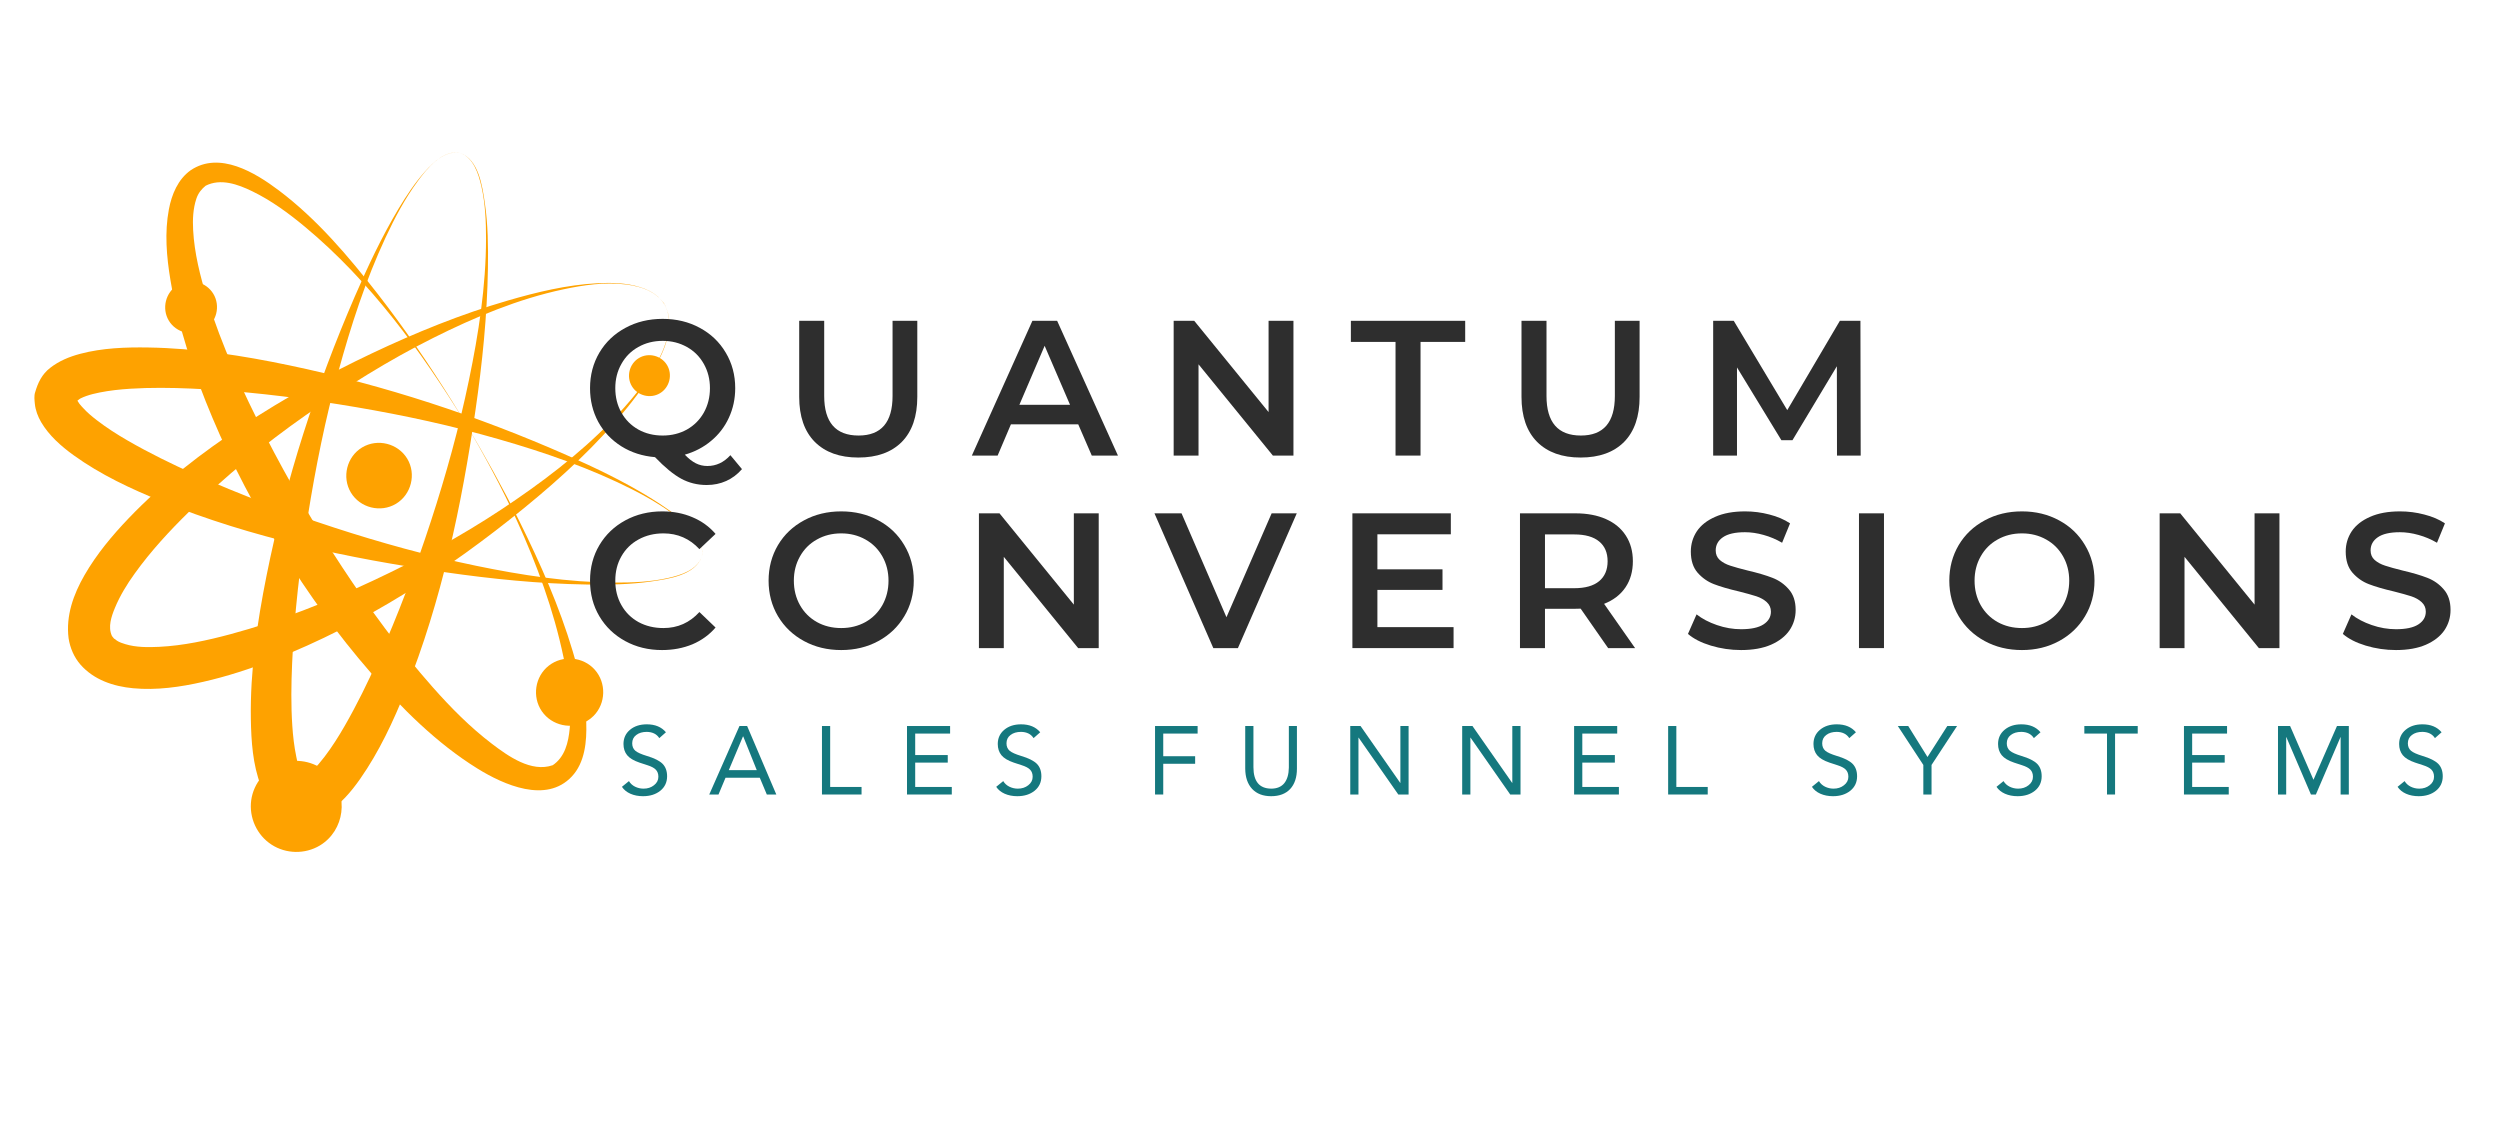 <svg xmlns="http://www.w3.org/2000/svg" xmlns:xlink="http://www.w3.org/1999/xlink" width="400" zoomAndPan="magnify" viewBox="0 0 300 135" height="180" preserveAspectRatio="xMidYMid meet" version="1.0"><defs><g/><clipPath id="823fb22513"><path d="M 8 33 L 81 33 L 81 83 L 8 83 Z M 8 33 " clip-rule="nonzero"/></clipPath><clipPath id="263afb1295"><path d="M 57.5 -0.742 L 102.633 74.473 L 31.688 117.047 L -13.445 41.832 Z M 57.5 -0.742 " clip-rule="nonzero"/></clipPath><clipPath id="594f5296a6"><path d="M 57.5 -0.742 L 102.633 74.473 L 31.688 117.047 L -13.445 41.832 Z M 57.5 -0.742 " clip-rule="nonzero"/></clipPath><clipPath id="0ab132882f"><path d="M 4 41 L 85 41 L 85 71 L 4 71 Z M 4 41 " clip-rule="nonzero"/></clipPath><clipPath id="28070e98ed"><path d="M 57.5 -0.742 L 102.633 74.473 L 31.688 117.047 L -13.445 41.832 Z M 57.5 -0.742 " clip-rule="nonzero"/></clipPath><clipPath id="8fb42c2db8"><path d="M 57.5 -0.742 L 102.633 74.473 L 31.688 117.047 L -13.445 41.832 Z M 57.5 -0.742 " clip-rule="nonzero"/></clipPath><clipPath id="c342f6eb0a"><path d="M 19 19 L 71 19 L 71 95 L 19 95 Z M 19 19 " clip-rule="nonzero"/></clipPath><clipPath id="91b8aa26b8"><path d="M 57.5 -0.742 L 102.633 74.473 L 31.688 117.047 L -13.445 41.832 Z M 57.5 -0.742 " clip-rule="nonzero"/></clipPath><clipPath id="4688228655"><path d="M 57.5 -0.742 L 102.633 74.473 L 31.688 117.047 L -13.445 41.832 Z M 57.5 -0.742 " clip-rule="nonzero"/></clipPath><clipPath id="72d64c15a1"><path d="M 30 18 L 59 18 L 59 99 L 30 99 Z M 30 18 " clip-rule="nonzero"/></clipPath><clipPath id="2049544d5d"><path d="M 57.5 -0.742 L 102.633 74.473 L 31.688 117.047 L -13.445 41.832 Z M 57.5 -0.742 " clip-rule="nonzero"/></clipPath><clipPath id="3a8fba70ca"><path d="M 57.5 -0.742 L 102.633 74.473 L 31.688 117.047 L -13.445 41.832 Z M 57.5 -0.742 " clip-rule="nonzero"/></clipPath><clipPath id="be544c6b8a"><path d="M 30 91 L 42 91 L 42 103 L 30 103 Z M 30 91 " clip-rule="nonzero"/></clipPath><clipPath id="0e5ab64ed8"><path d="M 57.5 -0.742 L 102.633 74.473 L 31.688 117.047 L -13.445 41.832 Z M 57.5 -0.742 " clip-rule="nonzero"/></clipPath><clipPath id="9a85bd46a1"><path d="M 57.5 -0.742 L 102.633 74.473 L 31.688 117.047 L -13.445 41.832 Z M 57.5 -0.742 " clip-rule="nonzero"/></clipPath><clipPath id="58a14334ff"><path d="M 19 33 L 27 33 L 27 40 L 19 40 Z M 19 33 " clip-rule="nonzero"/></clipPath><clipPath id="eeb1481c34"><path d="M 57.5 -0.742 L 102.633 74.473 L 31.688 117.047 L -13.445 41.832 Z M 57.5 -0.742 " clip-rule="nonzero"/></clipPath><clipPath id="357028d87f"><path d="M 57.5 -0.742 L 102.633 74.473 L 31.688 117.047 L -13.445 41.832 Z M 57.5 -0.742 " clip-rule="nonzero"/></clipPath><clipPath id="e81b8d2082"><path d="M 75 42 L 81 42 L 81 48 L 75 48 Z M 75 42 " clip-rule="nonzero"/></clipPath><clipPath id="6f9f842438"><path d="M 57.5 -0.742 L 102.633 74.473 L 31.688 117.047 L -13.445 41.832 Z M 57.5 -0.742 " clip-rule="nonzero"/></clipPath><clipPath id="ccb93b370c"><path d="M 57.5 -0.742 L 102.633 74.473 L 31.688 117.047 L -13.445 41.832 Z M 57.5 -0.742 " clip-rule="nonzero"/></clipPath><clipPath id="c5ceeac00f"><path d="M 41 53 L 50 53 L 50 62 L 41 62 Z M 41 53 " clip-rule="nonzero"/></clipPath><clipPath id="7970b23cd7"><path d="M 57.5 -0.742 L 102.633 74.473 L 31.688 117.047 L -13.445 41.832 Z M 57.5 -0.742 " clip-rule="nonzero"/></clipPath><clipPath id="d57c356586"><path d="M 57.5 -0.742 L 102.633 74.473 L 31.688 117.047 L -13.445 41.832 Z M 57.5 -0.742 " clip-rule="nonzero"/></clipPath><clipPath id="630bea4277"><path d="M 64 79 L 73 79 L 73 88 L 64 88 Z M 64 79 " clip-rule="nonzero"/></clipPath><clipPath id="0795037021"><path d="M 57.5 -0.742 L 102.633 74.473 L 31.688 117.047 L -13.445 41.832 Z M 57.5 -0.742 " clip-rule="nonzero"/></clipPath><clipPath id="fbc9dd083f"><path d="M 57.5 -0.742 L 102.633 74.473 L 31.688 117.047 L -13.445 41.832 Z M 57.5 -0.742 " clip-rule="nonzero"/></clipPath></defs><g clip-path="url(#823fb22513)"><g clip-path="url(#263afb1295)"><g clip-path="url(#594f5296a6)"><path fill="#fea200" d="M 79.73 36.527 C 79.762 36.52 79.977 37.031 79.992 37.066 C 80.215 37.605 80.32 38.195 80.316 38.777 C 80.312 40.055 79.93 41.309 79.414 42.469 C 78.391 44.797 76.895 46.902 75.301 48.875 C 71.672 53.355 67.363 57.32 62.902 60.957 C 53.844 68.352 43.73 74.902 32.809 79.176 C 30.059 80.25 27.242 81.172 24.363 81.824 C 21.641 82.445 18.773 82.855 15.977 82.59 C 13.609 82.367 11.266 81.586 9.664 79.762 C 8.891 78.883 8.406 77.746 8.23 76.59 C 7.891 73.883 8.809 71.332 10.145 69.008 C 11.59 66.504 13.449 64.273 15.441 62.191 C 19.516 57.93 24.254 54.297 29.164 51.059 C 34.094 47.805 39.281 44.934 44.613 42.41 C 49.891 39.91 55.324 37.699 60.934 36.066 C 64.414 35.055 67.992 34.188 71.621 33.992 C 73.344 33.898 75.141 33.934 76.801 34.453 C 77.594 34.699 78.348 35.059 78.969 35.617 C 79.027 35.672 79.801 36.441 79.73 36.527 C 79.691 36.535 79.703 36.559 79.73 36.527 Z M 79.73 36.527 C 79.75 36.504 79.398 36.074 79.375 36.043 C 79.016 35.625 78.57 35.27 78.086 35.008 C 77.164 34.512 76.113 34.258 75.078 34.133 C 72.609 33.824 70.027 34.203 67.613 34.719 C 62.172 35.879 56.973 38.059 52.012 40.539 C 46.645 43.219 41.562 46.406 36.652 49.848 C 31.723 53.305 27.035 57.156 22.734 61.363 C 20.355 63.688 18.086 66.145 16.148 68.848 C 15.23 70.125 14.395 71.484 13.793 72.941 C 13.367 73.969 12.938 75.223 13.422 76.293 C 13.371 76.223 13.539 76.48 13.312 76.141 C 13.438 76.309 13.562 76.516 13.699 76.648 C 13.77 76.633 13.957 76.848 14.023 76.875 C 14.332 77.078 14.699 77.195 15.047 77.301 C 16.328 77.691 17.762 77.684 19.09 77.621 C 22 77.48 24.887 76.848 27.691 76.094 C 33.551 74.516 39.227 72.27 44.719 69.699 C 50.055 67.203 55.277 64.375 60.188 61.121 C 64.871 58.016 69.406 54.602 73.336 50.574 C 75.496 48.359 77.527 45.957 78.988 43.215 C 79.645 41.984 80.156 40.621 80.277 39.219 C 80.328 38.598 80.277 37.977 80.098 37.379 C 80.078 37.32 79.805 36.516 79.73 36.527 C 79.707 36.559 79.691 36.535 79.73 36.527 " fill-opacity="1" fill-rule="nonzero"/></g></g></g><g clip-path="url(#0ab132882f)"><g clip-path="url(#28070e98ed)"><g clip-path="url(#8fb42c2db8)"><path fill="#fea200" d="M 84.23 66.758 C 83.441 69.039 80.23 69.469 78.176 69.773 C 75.598 70.152 72.969 70.18 70.367 70.141 C 64.684 70.051 58.988 69.473 53.363 68.66 C 41.836 66.992 30.215 64.559 19.387 60.156 C 15.723 58.668 12.059 56.957 8.84 54.633 C 7.336 53.547 5.891 52.273 4.938 50.66 C 4.547 49.992 4.254 49.219 4.18 48.445 C 4.141 48.039 4.074 47.484 4.215 47.078 L 4.207 47.109 C 4.547 45.93 5.02 44.922 6.02 44.145 C 7.086 43.312 8.328 42.801 9.633 42.457 C 12.273 41.754 15.086 41.656 17.801 41.699 C 23.484 41.789 29.141 42.676 34.695 43.836 C 46.117 46.227 57.379 49.922 68.051 54.637 C 71.473 56.148 74.867 57.777 78.051 59.742 C 79.516 60.645 80.969 61.633 82.227 62.812 C 83.316 63.832 84.48 65.16 84.23 66.758 Z M 84.23 66.758 C 84.547 64.613 82.363 62.855 80.832 61.727 C 78.746 60.188 76.426 58.961 74.082 57.863 C 68.852 55.422 63.336 53.645 57.773 52.125 C 52.133 50.586 46.375 49.43 40.602 48.508 C 34.758 47.578 28.867 46.883 22.949 46.629 C 20.512 46.523 18.062 46.496 15.625 46.648 C 14.391 46.727 13.156 46.859 11.945 47.102 C 11.41 47.211 10.875 47.336 10.355 47.52 C 10.121 47.602 9.887 47.699 9.664 47.809 C 9.496 47.895 9.316 48.09 9.156 48.148 C 9.242 48.051 9.254 47.859 9.27 47.73 C 9.27 47.742 9.25 47.836 9.262 47.789 C 9.246 47.895 9.23 48.117 9.219 48.16 C 9.258 48.062 9.258 47.957 9.227 47.855 C 9.293 48.258 9.73 48.691 9.992 48.977 C 10.48 49.512 11.039 49.977 11.609 50.418 C 12.781 51.32 14.023 52.117 15.301 52.855 C 17.906 54.359 20.605 55.68 23.344 56.91 C 28.793 59.363 34.406 61.453 40.086 63.305 C 45.68 65.129 51.359 66.699 57.121 67.891 C 62.59 69.02 68.172 69.887 73.77 69.91 C 75.895 69.918 78.07 69.832 80.148 69.363 C 81.715 69.012 83.637 68.418 84.23 66.758 " fill-opacity="1" fill-rule="nonzero"/></g></g></g><g clip-path="url(#c342f6eb0a)"><g clip-path="url(#91b8aa26b8)"><g clip-path="url(#4688228655)"><path fill="#fea200" d="M 55.895 50.832 C 58.176 54.656 60.344 58.547 62.324 62.539 C 64.82 67.57 67.125 72.773 68.73 78.164 C 69.559 80.945 70.227 83.828 70.352 86.734 C 70.422 88.934 70.203 91.512 68.605 93.191 C 65.543 96.449 60.461 94.191 57.277 92.215 C 52.398 89.188 48.195 84.984 44.449 80.672 C 40.512 76.145 37.004 71.266 33.84 66.176 C 30.664 61.059 27.836 55.699 25.5 50.152 C 23.254 44.824 21.395 39.297 20.449 33.582 C 19.988 30.812 19.738 27.902 20.266 25.121 C 20.602 23.336 21.355 21.516 22.875 20.434 C 26.332 18.098 30.617 20.707 33.465 22.852 C 38.031 26.293 41.816 30.758 45.312 35.254 C 48.5 39.355 51.438 43.648 54.195 48.047 C 54.773 48.969 55.332 49.898 55.895 50.832 Z M 55.895 50.832 C 50.555 42.164 44.441 33.73 36.559 27.188 C 34.613 25.574 32.555 24.062 30.27 22.953 C 28.543 22.113 26.465 21.363 24.652 22.301 C 24.68 22.281 24.543 22.371 24.707 22.262 C 24.172 22.695 23.789 23.172 23.566 23.836 C 23.16 25.047 23.109 26.34 23.176 27.605 C 23.324 30.367 24.016 33.121 24.828 35.758 C 26.602 41.48 29.121 46.977 31.852 52.297 C 34.621 57.703 37.703 62.961 41.047 68.035 C 44.363 73.066 47.934 77.957 51.934 82.473 C 54.102 84.922 56.414 87.262 59.023 89.25 C 60.98 90.738 63.762 92.727 66.328 91.824 C 66.355 91.809 66.18 91.922 66.281 91.859 C 67.793 90.863 68.211 89.105 68.371 87.367 C 68.637 84.523 68.199 81.629 67.617 78.848 C 66.438 73.203 64.426 67.734 62.035 62.492 C 60.211 58.488 58.113 54.629 55.895 50.832 " fill-opacity="1" fill-rule="nonzero"/></g></g></g><g clip-path="url(#72d64c15a1)"><g clip-path="url(#2049544d5d)"><g clip-path="url(#3a8fba70ca)"><path fill="#fea200" d="M 55.172 18.332 C 53.023 18.016 51.266 20.199 50.137 21.73 C 48.598 23.816 47.371 26.137 46.277 28.484 C 43.859 33.66 42.102 39.113 40.594 44.617 C 39.039 50.297 37.871 56.094 36.945 61.91 C 36.008 67.77 35.312 73.68 35.055 79.613 C 34.945 82.109 34.91 84.617 35.078 87.113 C 35.16 88.344 35.301 89.574 35.551 90.785 C 35.719 91.586 35.922 92.824 36.562 93.406 C 36.488 93.332 36.395 93.285 36.289 93.273 C 36.348 93.281 36.586 93.391 36.695 93.43 C 36.594 93.398 36.492 93.371 36.391 93.336 L 36.434 93.348 C 36.375 93.332 36.328 93.32 36.273 93.332 C 36.398 93.223 36.656 93.152 36.809 93.047 C 37.059 92.867 37.293 92.668 37.516 92.457 C 38.035 91.949 38.5 91.391 38.941 90.816 C 39.84 89.637 40.625 88.391 41.363 87.109 C 42.844 84.531 44.148 81.867 45.363 79.156 C 47.789 73.754 49.867 68.191 51.703 62.562 C 53.52 56.996 55.086 51.348 56.273 45.613 C 57.434 40.035 58.316 34.344 58.324 28.633 C 58.328 26.562 58.234 24.438 57.777 22.41 C 57.422 20.848 56.828 18.922 55.172 18.332 Z M 55.172 18.332 C 57.453 19.125 57.879 22.332 58.184 24.387 C 58.562 26.965 58.59 29.594 58.551 32.191 C 58.461 37.879 57.879 43.574 57.062 49.195 C 55.406 60.621 52.992 72.121 48.68 82.867 C 47.199 86.551 45.5 90.207 43.219 93.465 C 42.133 95.02 40.852 96.523 39.219 97.531 C 38.375 98.051 37.441 98.355 36.453 98.414 C 36.07 98.438 35.625 98.285 35.277 98.312 C 35.07 98.324 34.789 98.16 34.594 98.086 C 34.172 97.926 33.746 97.68 33.395 97.395 C 32.402 96.598 31.746 95.453 31.297 94.277 C 30.332 91.754 30.145 88.953 30.102 86.273 C 30.008 80.492 30.859 74.699 31.992 69.043 C 34.285 57.59 37.93 46.312 42.566 35.602 C 44.129 31.988 45.812 28.406 47.836 25.027 C 48.777 23.465 49.801 21.922 51.02 20.559 C 52.062 19.387 53.48 18.066 55.172 18.332 " fill-opacity="1" fill-rule="nonzero"/></g></g></g><g clip-path="url(#be544c6b8a)"><g clip-path="url(#0e5ab64ed8)"><g clip-path="url(#9a85bd46a1)"><path fill="#fea200" d="M 38.379 101.461 C 36.605 102.523 34.324 102.484 32.59 101.359 C 30.828 100.223 29.863 98.109 30.145 96.031 C 30.43 93.961 31.91 92.195 33.902 91.559 C 35.852 90.93 38.059 91.484 39.484 92.953 C 41.906 95.445 41.359 99.672 38.379 101.461 " fill-opacity="1" fill-rule="nonzero"/></g></g></g><g clip-path="url(#58a14334ff)"><g clip-path="url(#eeb1481c34)"><g clip-path="url(#357028d87f)"><path fill="#fea200" d="M 24.535 39.543 C 23.078 40.418 21.133 39.934 20.258 38.477 C 19.383 37.02 19.867 35.07 21.328 34.195 C 22.785 33.32 24.73 33.809 25.605 35.266 C 26.48 36.723 25.996 38.668 24.535 39.543 " fill-opacity="1" fill-rule="nonzero"/></g></g></g><g clip-path="url(#e81b8d2082)"><g clip-path="url(#6f9f842438)"><g clip-path="url(#ccb93b370c)"><path fill="#fea200" d="M 79.199 47.188 C 78.051 47.879 76.512 47.496 75.824 46.344 C 75.133 45.195 75.516 43.656 76.668 42.965 C 77.816 42.273 79.355 42.66 80.047 43.812 C 80.734 44.961 80.352 46.496 79.199 47.188 " fill-opacity="1" fill-rule="nonzero"/></g></g></g><g clip-path="url(#c5ceeac00f)"><g clip-path="url(#7970b23cd7)"><g clip-path="url(#d57c356586)"><path fill="#fea200" d="M 47.516 60.457 C 45.672 61.562 43.211 60.949 42.105 59.105 C 41 57.262 41.613 54.797 43.457 53.691 C 45.301 52.586 47.762 53.203 48.871 55.047 C 49.977 56.887 49.359 59.352 47.516 60.457 C 45.648 61.578 49.383 59.336 47.516 60.457 " fill-opacity="1" fill-rule="nonzero"/></g></g></g><g clip-path="url(#630bea4277)"><g clip-path="url(#0795037021)"><g clip-path="url(#fbc9dd083f)"><path fill="#fea200" d="M 70.434 86.527 C 68.629 87.609 66.219 87.09 65.023 85.355 C 63.828 83.621 64.191 81.18 65.855 79.879 C 67.512 78.578 69.973 78.789 71.375 80.367 C 72.777 81.941 72.715 84.41 71.227 85.91 C 70.988 86.148 70.723 86.355 70.434 86.527 " fill-opacity="1" fill-rule="nonzero"/></g></g></g><g fill="#2e2e2e" fill-opacity="1"><g transform="translate(69.788, 54.67)"><g><path d="M 19.25 1.625 C 18.707 2.25 18.078 2.723 17.359 3.047 C 16.648 3.367 15.867 3.531 15.016 3.531 C 13.91 3.531 12.895 3.281 11.969 2.781 C 11.039 2.281 9.988 1.414 8.812 0.188 C 7.312 0.062 5.969 -0.367 4.781 -1.109 C 3.594 -1.859 2.664 -2.836 2 -4.047 C 1.344 -5.266 1.016 -6.613 1.016 -8.094 C 1.016 -9.664 1.391 -11.086 2.141 -12.359 C 2.898 -13.629 3.941 -14.617 5.266 -15.328 C 6.586 -16.047 8.078 -16.406 9.734 -16.406 C 11.379 -16.406 12.863 -16.047 14.188 -15.328 C 15.508 -14.617 16.547 -13.629 17.297 -12.359 C 18.055 -11.098 18.438 -9.676 18.438 -8.094 C 18.438 -6.812 18.18 -5.625 17.672 -4.531 C 17.172 -3.445 16.461 -2.523 15.547 -1.766 C 14.641 -1.004 13.586 -0.453 12.391 -0.109 C 12.836 0.359 13.273 0.703 13.703 0.922 C 14.129 1.141 14.594 1.25 15.094 1.25 C 16.156 1.25 17.078 0.816 17.859 -0.047 Z M 4.047 -8.094 C 4.047 -7.008 4.289 -6.031 4.781 -5.156 C 5.27 -4.289 5.945 -3.613 6.812 -3.125 C 7.676 -2.645 8.648 -2.406 9.734 -2.406 C 10.805 -2.406 11.773 -2.645 12.641 -3.125 C 13.504 -3.613 14.18 -4.289 14.672 -5.156 C 15.16 -6.031 15.406 -7.008 15.406 -8.094 C 15.406 -9.164 15.16 -10.133 14.672 -11 C 14.18 -11.875 13.504 -12.551 12.641 -13.031 C 11.773 -13.52 10.805 -13.766 9.734 -13.766 C 8.648 -13.766 7.676 -13.52 6.812 -13.031 C 5.945 -12.551 5.27 -11.875 4.781 -11 C 4.289 -10.133 4.047 -9.164 4.047 -8.094 Z M 4.047 -8.094 "/></g></g></g><g fill="#2e2e2e" fill-opacity="1"><g transform="translate(93.873, 54.67)"><g><path d="M 9.125 0.234 C 6.895 0.234 5.156 -0.391 3.906 -1.641 C 2.656 -2.898 2.031 -4.703 2.031 -7.047 L 2.031 -16.172 L 5.031 -16.172 L 5.031 -7.156 C 5.031 -3.988 6.406 -2.406 9.156 -2.406 C 11.875 -2.406 13.234 -3.988 13.234 -7.156 L 13.234 -16.172 L 16.203 -16.172 L 16.203 -7.047 C 16.203 -4.703 15.582 -2.898 14.344 -1.641 C 13.102 -0.391 11.363 0.234 9.125 0.234 Z M 9.125 0.234 "/></g></g></g><g fill="#2e2e2e" fill-opacity="1"><g transform="translate(116.732, 54.67)"><g><path d="M 12.656 -3.75 L 4.578 -3.75 L 2.984 0 L -0.109 0 L 7.156 -16.172 L 10.125 -16.172 L 17.422 0 L 14.281 0 Z M 11.672 -6.094 L 8.625 -13.172 L 5.594 -6.094 Z M 11.672 -6.094 "/></g></g></g><g fill="#2e2e2e" fill-opacity="1"><g transform="translate(138.667, 54.67)"><g><path d="M 16.547 -16.172 L 16.547 0 L 14.078 0 L 5.156 -10.953 L 5.156 0 L 2.172 0 L 2.172 -16.172 L 4.641 -16.172 L 13.562 -5.219 L 13.562 -16.172 Z M 16.547 -16.172 "/></g></g></g><g fill="#2e2e2e" fill-opacity="1"><g transform="translate(162.011, 54.67)"><g><path d="M 5.453 -13.641 L 0.094 -13.641 L 0.094 -16.172 L 13.812 -16.172 L 13.812 -13.641 L 8.453 -13.641 L 8.453 0 L 5.453 0 Z M 5.453 -13.641 "/></g></g></g><g fill="#2e2e2e" fill-opacity="1"><g transform="translate(180.549, 54.67)"><g><path d="M 9.125 0.234 C 6.895 0.234 5.156 -0.391 3.906 -1.641 C 2.656 -2.898 2.031 -4.703 2.031 -7.047 L 2.031 -16.172 L 5.031 -16.172 L 5.031 -7.156 C 5.031 -3.988 6.406 -2.406 9.156 -2.406 C 11.875 -2.406 13.234 -3.988 13.234 -7.156 L 13.234 -16.172 L 16.203 -16.172 L 16.203 -7.047 C 16.203 -4.703 15.582 -2.898 14.344 -1.641 C 13.102 -0.391 11.363 0.234 9.125 0.234 Z M 9.125 0.234 "/></g></g></g><g fill="#2e2e2e" fill-opacity="1"><g transform="translate(203.408, 54.67)"><g><path d="M 17.031 0 L 17.016 -10.719 L 11.688 -1.844 L 10.359 -1.844 L 5.031 -10.578 L 5.031 0 L 2.172 0 L 2.172 -16.172 L 4.641 -16.172 L 11.062 -5.453 L 17.375 -16.172 L 19.844 -16.172 L 19.875 0 Z M 17.031 0 "/></g></g></g><g fill="#2e2e2e" fill-opacity="1"><g transform="translate(69.788, 77.772)"><g><path d="M 9.656 0.234 C 8.02 0.234 6.547 -0.125 5.234 -0.844 C 3.922 -1.562 2.891 -2.551 2.141 -3.812 C 1.391 -5.07 1.016 -6.5 1.016 -8.094 C 1.016 -9.676 1.391 -11.098 2.141 -12.359 C 2.898 -13.629 3.938 -14.617 5.25 -15.328 C 6.57 -16.047 8.051 -16.406 9.688 -16.406 C 11.008 -16.406 12.219 -16.172 13.312 -15.703 C 14.406 -15.242 15.328 -14.578 16.078 -13.703 L 14.141 -11.875 C 12.973 -13.133 11.535 -13.766 9.828 -13.766 C 8.711 -13.766 7.711 -13.52 6.828 -13.031 C 5.953 -12.551 5.27 -11.879 4.781 -11.016 C 4.289 -10.16 4.047 -9.188 4.047 -8.094 C 4.047 -7 4.289 -6.02 4.781 -5.156 C 5.27 -4.289 5.953 -3.613 6.828 -3.125 C 7.711 -2.645 8.711 -2.406 9.828 -2.406 C 11.535 -2.406 12.973 -3.047 14.141 -4.328 L 16.078 -2.469 C 15.328 -1.594 14.398 -0.922 13.297 -0.453 C 12.191 0.004 10.977 0.234 9.656 0.234 Z M 9.656 0.234 "/></g></g></g><g fill="#2e2e2e" fill-opacity="1"><g transform="translate(91.215, 77.772)"><g><path d="M 9.734 0.234 C 8.078 0.234 6.586 -0.125 5.266 -0.844 C 3.941 -1.562 2.898 -2.555 2.141 -3.828 C 1.391 -5.098 1.016 -6.52 1.016 -8.094 C 1.016 -9.664 1.391 -11.086 2.141 -12.359 C 2.898 -13.629 3.941 -14.617 5.266 -15.328 C 6.586 -16.047 8.078 -16.406 9.734 -16.406 C 11.379 -16.406 12.863 -16.047 14.188 -15.328 C 15.508 -14.617 16.547 -13.629 17.297 -12.359 C 18.055 -11.098 18.438 -9.676 18.438 -8.094 C 18.438 -6.5 18.055 -5.07 17.297 -3.812 C 16.547 -2.551 15.508 -1.562 14.188 -0.844 C 12.863 -0.125 11.379 0.234 9.734 0.234 Z M 9.734 -2.406 C 10.805 -2.406 11.773 -2.645 12.641 -3.125 C 13.504 -3.613 14.18 -4.289 14.672 -5.156 C 15.16 -6.031 15.406 -7.008 15.406 -8.094 C 15.406 -9.164 15.16 -10.133 14.672 -11 C 14.18 -11.875 13.504 -12.551 12.641 -13.031 C 11.773 -13.52 10.805 -13.766 9.734 -13.766 C 8.648 -13.766 7.676 -13.52 6.812 -13.031 C 5.945 -12.551 5.27 -11.875 4.781 -11 C 4.289 -10.133 4.047 -9.164 4.047 -8.094 C 4.047 -7.008 4.289 -6.031 4.781 -5.156 C 5.27 -4.289 5.945 -3.613 6.812 -3.125 C 7.676 -2.645 8.648 -2.406 9.734 -2.406 Z M 9.734 -2.406 "/></g></g></g><g fill="#2e2e2e" fill-opacity="1"><g transform="translate(115.299, 77.772)"><g><path d="M 16.547 -16.172 L 16.547 0 L 14.078 0 L 5.156 -10.953 L 5.156 0 L 2.172 0 L 2.172 -16.172 L 4.641 -16.172 L 13.562 -5.219 L 13.562 -16.172 Z M 16.547 -16.172 "/></g></g></g><g fill="#2e2e2e" fill-opacity="1"><g transform="translate(138.644, 77.772)"><g><path d="M 16.969 -16.172 L 9.906 0 L 6.953 0 L -0.109 -16.172 L 3.141 -16.172 L 8.531 -3.703 L 13.953 -16.172 Z M 16.969 -16.172 "/></g></g></g><g fill="#2e2e2e" fill-opacity="1"><g transform="translate(160.116, 77.772)"><g><path d="M 14.312 -2.516 L 14.312 0 L 2.172 0 L 2.172 -16.172 L 13.984 -16.172 L 13.984 -13.656 L 5.172 -13.656 L 5.172 -9.453 L 12.984 -9.453 L 12.984 -6.984 L 5.172 -6.984 L 5.172 -2.516 Z M 14.312 -2.516 "/></g></g></g><g fill="#2e2e2e" fill-opacity="1"><g transform="translate(180.225, 77.772)"><g><path d="M 12.75 0 L 9.453 -4.734 C 9.316 -4.723 9.109 -4.719 8.828 -4.719 L 5.172 -4.719 L 5.172 0 L 2.172 0 L 2.172 -16.172 L 8.828 -16.172 C 10.234 -16.172 11.453 -15.941 12.484 -15.484 C 13.523 -15.023 14.32 -14.363 14.875 -13.5 C 15.438 -12.633 15.719 -11.609 15.719 -10.422 C 15.719 -9.203 15.422 -8.156 14.828 -7.281 C 14.234 -6.406 13.379 -5.75 12.266 -5.312 L 15.984 0 Z M 12.688 -10.422 C 12.688 -11.453 12.348 -12.242 11.672 -12.797 C 10.992 -13.359 10 -13.641 8.688 -13.641 L 5.172 -13.641 L 5.172 -7.188 L 8.688 -7.188 C 10 -7.188 10.992 -7.469 11.672 -8.031 C 12.348 -8.594 12.688 -9.391 12.688 -10.422 Z M 12.688 -10.422 "/></g></g></g><g fill="#2e2e2e" fill-opacity="1"><g transform="translate(201.744, 77.772)"><g><path d="M 7.188 0.234 C 5.938 0.234 4.727 0.055 3.562 -0.297 C 2.406 -0.648 1.488 -1.117 0.812 -1.703 L 1.844 -4.047 C 2.508 -3.523 3.32 -3.098 4.281 -2.766 C 5.25 -2.43 6.219 -2.266 7.188 -2.266 C 8.383 -2.266 9.281 -2.457 9.875 -2.844 C 10.469 -3.227 10.766 -3.738 10.766 -4.375 C 10.766 -4.832 10.598 -5.211 10.266 -5.516 C 9.941 -5.816 9.523 -6.051 9.016 -6.219 C 8.504 -6.383 7.812 -6.578 6.938 -6.797 C 5.695 -7.086 4.695 -7.379 3.938 -7.672 C 3.176 -7.961 2.52 -8.422 1.969 -9.047 C 1.426 -9.672 1.156 -10.516 1.156 -11.578 C 1.156 -12.473 1.395 -13.285 1.875 -14.016 C 2.363 -14.742 3.098 -15.32 4.078 -15.75 C 5.055 -16.188 6.254 -16.406 7.672 -16.406 C 8.66 -16.406 9.629 -16.281 10.578 -16.031 C 11.535 -15.789 12.363 -15.438 13.062 -14.969 L 12.109 -12.641 C 11.398 -13.055 10.66 -13.367 9.891 -13.578 C 9.117 -13.797 8.375 -13.906 7.656 -13.906 C 6.469 -13.906 5.582 -13.703 5 -13.297 C 4.426 -12.898 4.141 -12.375 4.141 -11.719 C 4.141 -11.25 4.301 -10.867 4.625 -10.578 C 4.957 -10.285 5.379 -10.055 5.891 -9.891 C 6.398 -9.723 7.094 -9.531 7.969 -9.312 C 9.176 -9.031 10.164 -8.738 10.938 -8.438 C 11.707 -8.145 12.363 -7.688 12.906 -7.062 C 13.457 -6.445 13.734 -5.617 13.734 -4.578 C 13.734 -3.68 13.488 -2.867 13 -2.141 C 12.508 -1.422 11.77 -0.844 10.781 -0.406 C 9.801 0.02 8.602 0.234 7.188 0.234 Z M 7.188 0.234 "/></g></g></g><g fill="#2e2e2e" fill-opacity="1"><g transform="translate(220.905, 77.772)"><g><path d="M 2.172 -16.172 L 5.172 -16.172 L 5.172 0 L 2.172 0 Z M 2.172 -16.172 "/></g></g></g><g fill="#2e2e2e" fill-opacity="1"><g transform="translate(232.901, 77.772)"><g><path d="M 9.734 0.234 C 8.078 0.234 6.586 -0.125 5.266 -0.844 C 3.941 -1.562 2.898 -2.555 2.141 -3.828 C 1.391 -5.098 1.016 -6.52 1.016 -8.094 C 1.016 -9.664 1.391 -11.086 2.141 -12.359 C 2.898 -13.629 3.941 -14.617 5.266 -15.328 C 6.586 -16.047 8.078 -16.406 9.734 -16.406 C 11.379 -16.406 12.863 -16.047 14.188 -15.328 C 15.508 -14.617 16.547 -13.629 17.297 -12.359 C 18.055 -11.098 18.438 -9.676 18.438 -8.094 C 18.438 -6.5 18.055 -5.07 17.297 -3.812 C 16.547 -2.551 15.508 -1.562 14.188 -0.844 C 12.863 -0.125 11.379 0.234 9.734 0.234 Z M 9.734 -2.406 C 10.805 -2.406 11.773 -2.645 12.641 -3.125 C 13.504 -3.613 14.18 -4.289 14.672 -5.156 C 15.16 -6.031 15.406 -7.008 15.406 -8.094 C 15.406 -9.164 15.16 -10.133 14.672 -11 C 14.18 -11.875 13.504 -12.551 12.641 -13.031 C 11.773 -13.52 10.805 -13.766 9.734 -13.766 C 8.648 -13.766 7.676 -13.52 6.812 -13.031 C 5.945 -12.551 5.27 -11.875 4.781 -11 C 4.289 -10.133 4.047 -9.164 4.047 -8.094 C 4.047 -7.008 4.289 -6.031 4.781 -5.156 C 5.27 -4.289 5.945 -3.613 6.812 -3.125 C 7.676 -2.645 8.648 -2.406 9.734 -2.406 Z M 9.734 -2.406 "/></g></g></g><g fill="#2e2e2e" fill-opacity="1"><g transform="translate(256.986, 77.772)"><g><path d="M 16.547 -16.172 L 16.547 0 L 14.078 0 L 5.156 -10.953 L 5.156 0 L 2.172 0 L 2.172 -16.172 L 4.641 -16.172 L 13.562 -5.219 L 13.562 -16.172 Z M 16.547 -16.172 "/></g></g></g><g fill="#2e2e2e" fill-opacity="1"><g transform="translate(280.33, 77.772)"><g><path d="M 7.188 0.234 C 5.938 0.234 4.727 0.055 3.562 -0.297 C 2.406 -0.648 1.488 -1.117 0.812 -1.703 L 1.844 -4.047 C 2.508 -3.523 3.32 -3.098 4.281 -2.766 C 5.25 -2.43 6.219 -2.266 7.188 -2.266 C 8.383 -2.266 9.281 -2.457 9.875 -2.844 C 10.469 -3.227 10.766 -3.738 10.766 -4.375 C 10.766 -4.832 10.598 -5.211 10.266 -5.516 C 9.941 -5.816 9.523 -6.051 9.016 -6.219 C 8.504 -6.383 7.812 -6.578 6.938 -6.797 C 5.695 -7.086 4.695 -7.379 3.938 -7.672 C 3.176 -7.961 2.52 -8.422 1.969 -9.047 C 1.426 -9.672 1.156 -10.516 1.156 -11.578 C 1.156 -12.473 1.395 -13.285 1.875 -14.016 C 2.363 -14.742 3.098 -15.32 4.078 -15.75 C 5.055 -16.188 6.254 -16.406 7.672 -16.406 C 8.66 -16.406 9.629 -16.281 10.578 -16.031 C 11.535 -15.789 12.363 -15.438 13.062 -14.969 L 12.109 -12.641 C 11.398 -13.055 10.66 -13.367 9.891 -13.578 C 9.117 -13.797 8.375 -13.906 7.656 -13.906 C 6.469 -13.906 5.582 -13.703 5 -13.297 C 4.426 -12.898 4.141 -12.375 4.141 -11.719 C 4.141 -11.25 4.301 -10.867 4.625 -10.578 C 4.957 -10.285 5.379 -10.055 5.891 -9.891 C 6.398 -9.723 7.094 -9.531 7.969 -9.312 C 9.176 -9.031 10.164 -8.738 10.938 -8.438 C 11.707 -8.145 12.363 -7.688 12.906 -7.062 C 13.457 -6.445 13.734 -5.617 13.734 -4.578 C 13.734 -3.68 13.488 -2.867 13 -2.141 C 12.508 -1.422 11.77 -0.844 10.781 -0.406 C 9.801 0.02 8.602 0.234 7.188 0.234 Z M 7.188 0.234 "/></g></g></g><g fill="#15787e" fill-opacity="1"><g transform="translate(74.193, 95.341)"><g><path d="M 3.422 -8.422 C 4.422 -8.422 5.188 -8.102 5.719 -7.469 L 4.922 -6.766 C 4.609 -7.254 4.109 -7.504 3.422 -7.516 C 2.898 -7.516 2.477 -7.391 2.156 -7.141 C 1.832 -6.898 1.672 -6.566 1.672 -6.141 C 1.672 -5.766 1.797 -5.469 2.047 -5.25 C 2.297 -5.039 2.758 -4.832 3.438 -4.625 C 4.32 -4.363 4.945 -4.051 5.312 -3.688 C 5.676 -3.32 5.859 -2.82 5.859 -2.188 C 5.859 -1.469 5.586 -0.891 5.047 -0.453 C 4.504 -0.016 3.812 0.203 2.969 0.203 C 2.406 0.203 1.898 0.102 1.453 -0.094 C 1.016 -0.289 0.676 -0.566 0.438 -0.922 L 1.281 -1.609 C 1.457 -1.316 1.703 -1.094 2.016 -0.938 C 2.336 -0.781 2.676 -0.703 3.031 -0.703 C 3.52 -0.703 3.938 -0.836 4.281 -1.109 C 4.633 -1.379 4.812 -1.719 4.812 -2.125 C 4.812 -2.488 4.707 -2.773 4.5 -2.984 C 4.301 -3.191 3.969 -3.367 3.5 -3.516 L 2.547 -3.828 C 1.848 -4.066 1.352 -4.363 1.062 -4.719 C 0.77 -5.082 0.625 -5.531 0.625 -6.062 C 0.625 -6.758 0.883 -7.328 1.406 -7.766 C 1.926 -8.203 2.598 -8.422 3.422 -8.422 Z M 3.422 -8.422 "/></g></g></g><g fill="#15787e" fill-opacity="1"><g transform="translate(85.048, 95.341)"><g><path d="M 4.609 -8.219 L 8.109 0 L 6.969 0 L 6.125 -2.016 L 2.016 -2.016 L 1.172 0 L 0.062 0 L 3.688 -8.219 Z M 4.109 -6.969 L 2.406 -2.922 L 5.766 -2.922 L 4.141 -6.969 Z M 4.109 -6.969 "/></g></g></g><g fill="#15787e" fill-opacity="1"><g transform="translate(97.62, 95.341)"><g><path d="M 2 -8.219 L 2 -0.906 L 5.766 -0.906 L 5.766 0 L 1.016 0 L 1.016 -8.219 Z M 2 -8.219 "/></g></g></g><g fill="#15787e" fill-opacity="1"><g transform="translate(107.824, 95.341)"><g><path d="M 6.188 -8.219 L 6.188 -7.312 L 2 -7.312 L 2 -4.734 L 5.906 -4.734 L 5.906 -3.828 L 2 -3.828 L 2 -0.906 L 6.391 -0.906 L 6.391 0 L 1.016 0 L 1.016 -8.219 Z M 6.188 -8.219 "/></g></g></g><g fill="#15787e" fill-opacity="1"><g transform="translate(119.107, 95.341)"><g><path d="M 3.422 -8.422 C 4.422 -8.422 5.188 -8.102 5.719 -7.469 L 4.922 -6.766 C 4.609 -7.254 4.109 -7.504 3.422 -7.516 C 2.898 -7.516 2.477 -7.391 2.156 -7.141 C 1.832 -6.898 1.672 -6.566 1.672 -6.141 C 1.672 -5.766 1.797 -5.469 2.047 -5.25 C 2.297 -5.039 2.758 -4.832 3.438 -4.625 C 4.32 -4.363 4.945 -4.051 5.312 -3.688 C 5.676 -3.32 5.859 -2.82 5.859 -2.188 C 5.859 -1.469 5.586 -0.891 5.047 -0.453 C 4.504 -0.016 3.812 0.203 2.969 0.203 C 2.406 0.203 1.898 0.102 1.453 -0.094 C 1.016 -0.289 0.676 -0.566 0.438 -0.922 L 1.281 -1.609 C 1.457 -1.316 1.703 -1.094 2.016 -0.938 C 2.336 -0.781 2.676 -0.703 3.031 -0.703 C 3.52 -0.703 3.938 -0.836 4.281 -1.109 C 4.633 -1.379 4.812 -1.719 4.812 -2.125 C 4.812 -2.488 4.707 -2.773 4.5 -2.984 C 4.301 -3.191 3.969 -3.367 3.5 -3.516 L 2.547 -3.828 C 1.848 -4.066 1.352 -4.363 1.062 -4.719 C 0.77 -5.082 0.625 -5.531 0.625 -6.062 C 0.625 -6.758 0.883 -7.328 1.406 -7.766 C 1.926 -8.203 2.598 -8.422 3.422 -8.422 Z M 3.422 -8.422 "/></g></g></g><g fill="#15787e" fill-opacity="1"><g transform="translate(129.962, 95.341)"><g/></g></g><g fill="#15787e" fill-opacity="1"><g transform="translate(137.589, 95.341)"><g><path d="M 6.125 -8.219 L 6.125 -7.312 L 2 -7.312 L 2 -4.594 L 5.828 -4.594 L 5.828 -3.688 L 2 -3.688 L 2 0 L 1.016 0 L 1.016 -8.219 Z M 6.125 -8.219 "/></g></g></g><g fill="#15787e" fill-opacity="1"><g transform="translate(148.443, 95.341)"><g><path d="M 1.969 -8.219 L 1.969 -3.281 C 1.969 -2.438 2.145 -1.797 2.5 -1.359 C 2.852 -0.93 3.383 -0.711 4.094 -0.703 C 4.789 -0.703 5.316 -0.922 5.672 -1.359 C 6.023 -1.797 6.207 -2.422 6.219 -3.234 L 6.219 -8.219 L 7.188 -8.219 L 7.188 -3.094 C 7.188 -2.051 6.914 -1.238 6.375 -0.656 C 5.832 -0.082 5.07 0.203 4.094 0.203 C 3.125 0.203 2.363 -0.086 1.812 -0.672 C 1.27 -1.254 0.992 -2.066 0.984 -3.109 L 0.984 -8.219 Z M 1.969 -8.219 "/></g></g></g><g fill="#15787e" fill-opacity="1"><g transform="translate(161.015, 95.341)"><g><path d="M 2.25 -8.219 L 7.016 -1.391 L 7.031 -1.391 L 7.031 -8.219 L 8.016 -8.219 L 8.016 0 L 6.781 0 L 2.016 -6.828 L 2 -6.828 L 2 0 L 1.016 0 L 1.016 -8.219 Z M 2.25 -8.219 "/></g></g></g><g fill="#15787e" fill-opacity="1"><g transform="translate(174.446, 95.341)"><g><path d="M 2.25 -8.219 L 7.016 -1.391 L 7.031 -1.391 L 7.031 -8.219 L 8.016 -8.219 L 8.016 0 L 6.781 0 L 2.016 -6.828 L 2 -6.828 L 2 0 L 1.016 0 L 1.016 -8.219 Z M 2.25 -8.219 "/></g></g></g><g fill="#15787e" fill-opacity="1"><g transform="translate(187.877, 95.341)"><g><path d="M 6.188 -8.219 L 6.188 -7.312 L 2 -7.312 L 2 -4.734 L 5.906 -4.734 L 5.906 -3.828 L 2 -3.828 L 2 -0.906 L 6.391 -0.906 L 6.391 0 L 1.016 0 L 1.016 -8.219 Z M 6.188 -8.219 "/></g></g></g><g fill="#15787e" fill-opacity="1"><g transform="translate(199.161, 95.341)"><g><path d="M 2 -8.219 L 2 -0.906 L 5.766 -0.906 L 5.766 0 L 1.016 0 L 1.016 -8.219 Z M 2 -8.219 "/></g></g></g><g fill="#15787e" fill-opacity="1"><g transform="translate(209.365, 95.341)"><g/></g></g><g fill="#15787e" fill-opacity="1"><g transform="translate(216.992, 95.341)"><g><path d="M 3.422 -8.422 C 4.422 -8.422 5.188 -8.102 5.719 -7.469 L 4.922 -6.766 C 4.609 -7.254 4.109 -7.504 3.422 -7.516 C 2.898 -7.516 2.477 -7.391 2.156 -7.141 C 1.832 -6.898 1.672 -6.566 1.672 -6.141 C 1.672 -5.766 1.797 -5.469 2.047 -5.25 C 2.297 -5.039 2.758 -4.832 3.438 -4.625 C 4.32 -4.363 4.945 -4.051 5.312 -3.688 C 5.676 -3.32 5.859 -2.82 5.859 -2.188 C 5.859 -1.469 5.586 -0.891 5.047 -0.453 C 4.504 -0.016 3.812 0.203 2.969 0.203 C 2.406 0.203 1.898 0.102 1.453 -0.094 C 1.016 -0.289 0.676 -0.566 0.438 -0.922 L 1.281 -1.609 C 1.457 -1.316 1.703 -1.094 2.016 -0.938 C 2.336 -0.781 2.676 -0.703 3.031 -0.703 C 3.52 -0.703 3.938 -0.836 4.281 -1.109 C 4.633 -1.379 4.812 -1.719 4.812 -2.125 C 4.812 -2.488 4.707 -2.773 4.5 -2.984 C 4.301 -3.191 3.969 -3.367 3.5 -3.516 L 2.547 -3.828 C 1.848 -4.066 1.352 -4.363 1.062 -4.719 C 0.77 -5.082 0.625 -5.531 0.625 -6.062 C 0.625 -6.758 0.883 -7.328 1.406 -7.766 C 1.926 -8.203 2.598 -8.422 3.422 -8.422 Z M 3.422 -8.422 "/></g></g></g><g fill="#15787e" fill-opacity="1"><g transform="translate(227.847, 95.341)"><g><path d="M 1.141 -8.219 L 3.453 -4.5 L 5.828 -8.219 L 7 -8.219 L 3.938 -3.547 L 3.938 0 L 2.953 0 L 2.953 -3.547 L -0.109 -8.219 Z M 1.141 -8.219 "/></g></g></g><g fill="#15787e" fill-opacity="1"><g transform="translate(239.142, 95.341)"><g><path d="M 3.422 -8.422 C 4.422 -8.422 5.188 -8.102 5.719 -7.469 L 4.922 -6.766 C 4.609 -7.254 4.109 -7.504 3.422 -7.516 C 2.898 -7.516 2.477 -7.391 2.156 -7.141 C 1.832 -6.898 1.672 -6.566 1.672 -6.141 C 1.672 -5.766 1.797 -5.469 2.047 -5.25 C 2.297 -5.039 2.758 -4.832 3.438 -4.625 C 4.32 -4.363 4.945 -4.051 5.312 -3.688 C 5.676 -3.32 5.859 -2.82 5.859 -2.188 C 5.859 -1.469 5.586 -0.891 5.047 -0.453 C 4.504 -0.016 3.812 0.203 2.969 0.203 C 2.406 0.203 1.898 0.102 1.453 -0.094 C 1.016 -0.289 0.676 -0.566 0.438 -0.922 L 1.281 -1.609 C 1.457 -1.316 1.703 -1.094 2.016 -0.938 C 2.336 -0.781 2.676 -0.703 3.031 -0.703 C 3.52 -0.703 3.938 -0.836 4.281 -1.109 C 4.633 -1.379 4.812 -1.719 4.812 -2.125 C 4.812 -2.488 4.707 -2.773 4.5 -2.984 C 4.301 -3.191 3.969 -3.367 3.5 -3.516 L 2.547 -3.828 C 1.848 -4.066 1.352 -4.363 1.062 -4.719 C 0.77 -5.082 0.625 -5.531 0.625 -6.062 C 0.625 -6.758 0.883 -7.328 1.406 -7.766 C 1.926 -8.203 2.598 -8.422 3.422 -8.422 Z M 3.422 -8.422 "/></g></g></g><g fill="#15787e" fill-opacity="1"><g transform="translate(249.996, 95.341)"><g><path d="M 6.531 -8.219 L 6.531 -7.312 L 3.812 -7.312 L 3.812 0 L 2.844 0 L 2.844 -7.312 L 0.125 -7.312 L 0.125 -8.219 Z M 6.531 -8.219 "/></g></g></g><g fill="#15787e" fill-opacity="1"><g transform="translate(261.059, 95.341)"><g><path d="M 6.188 -8.219 L 6.188 -7.312 L 2 -7.312 L 2 -4.734 L 5.906 -4.734 L 5.906 -3.828 L 2 -3.828 L 2 -0.906 L 6.391 -0.906 L 6.391 0 L 1.016 0 L 1.016 -8.219 Z M 6.188 -8.219 "/></g></g></g><g fill="#15787e" fill-opacity="1"><g transform="translate(272.343, 95.341)"><g><path d="M 2.469 -8.219 L 5.266 -1.781 L 5.281 -1.781 L 8.094 -8.219 L 9.516 -8.219 L 9.516 0 L 8.531 0 L 8.531 -6.891 L 8.516 -6.891 L 5.562 0 L 4.969 0 L 2.016 -6.891 L 2 -6.891 L 2 0 L 1.016 0 L 1.016 -8.219 Z M 2.469 -8.219 "/></g></g></g><g fill="#15787e" fill-opacity="1"><g transform="translate(287.271, 95.341)"><g><path d="M 3.422 -8.422 C 4.422 -8.422 5.188 -8.102 5.719 -7.469 L 4.922 -6.766 C 4.609 -7.254 4.109 -7.504 3.422 -7.516 C 2.898 -7.516 2.477 -7.391 2.156 -7.141 C 1.832 -6.898 1.672 -6.566 1.672 -6.141 C 1.672 -5.766 1.797 -5.469 2.047 -5.25 C 2.297 -5.039 2.758 -4.832 3.438 -4.625 C 4.32 -4.363 4.945 -4.051 5.312 -3.688 C 5.676 -3.32 5.859 -2.82 5.859 -2.188 C 5.859 -1.469 5.586 -0.891 5.047 -0.453 C 4.504 -0.016 3.812 0.203 2.969 0.203 C 2.406 0.203 1.898 0.102 1.453 -0.094 C 1.016 -0.289 0.676 -0.566 0.438 -0.922 L 1.281 -1.609 C 1.457 -1.316 1.703 -1.094 2.016 -0.938 C 2.336 -0.781 2.676 -0.703 3.031 -0.703 C 3.52 -0.703 3.938 -0.836 4.281 -1.109 C 4.633 -1.379 4.812 -1.719 4.812 -2.125 C 4.812 -2.488 4.707 -2.773 4.5 -2.984 C 4.301 -3.191 3.969 -3.367 3.5 -3.516 L 2.547 -3.828 C 1.848 -4.066 1.352 -4.363 1.062 -4.719 C 0.77 -5.082 0.625 -5.531 0.625 -6.062 C 0.625 -6.758 0.883 -7.328 1.406 -7.766 C 1.926 -8.203 2.598 -8.422 3.422 -8.422 Z M 3.422 -8.422 "/></g></g></g></svg>